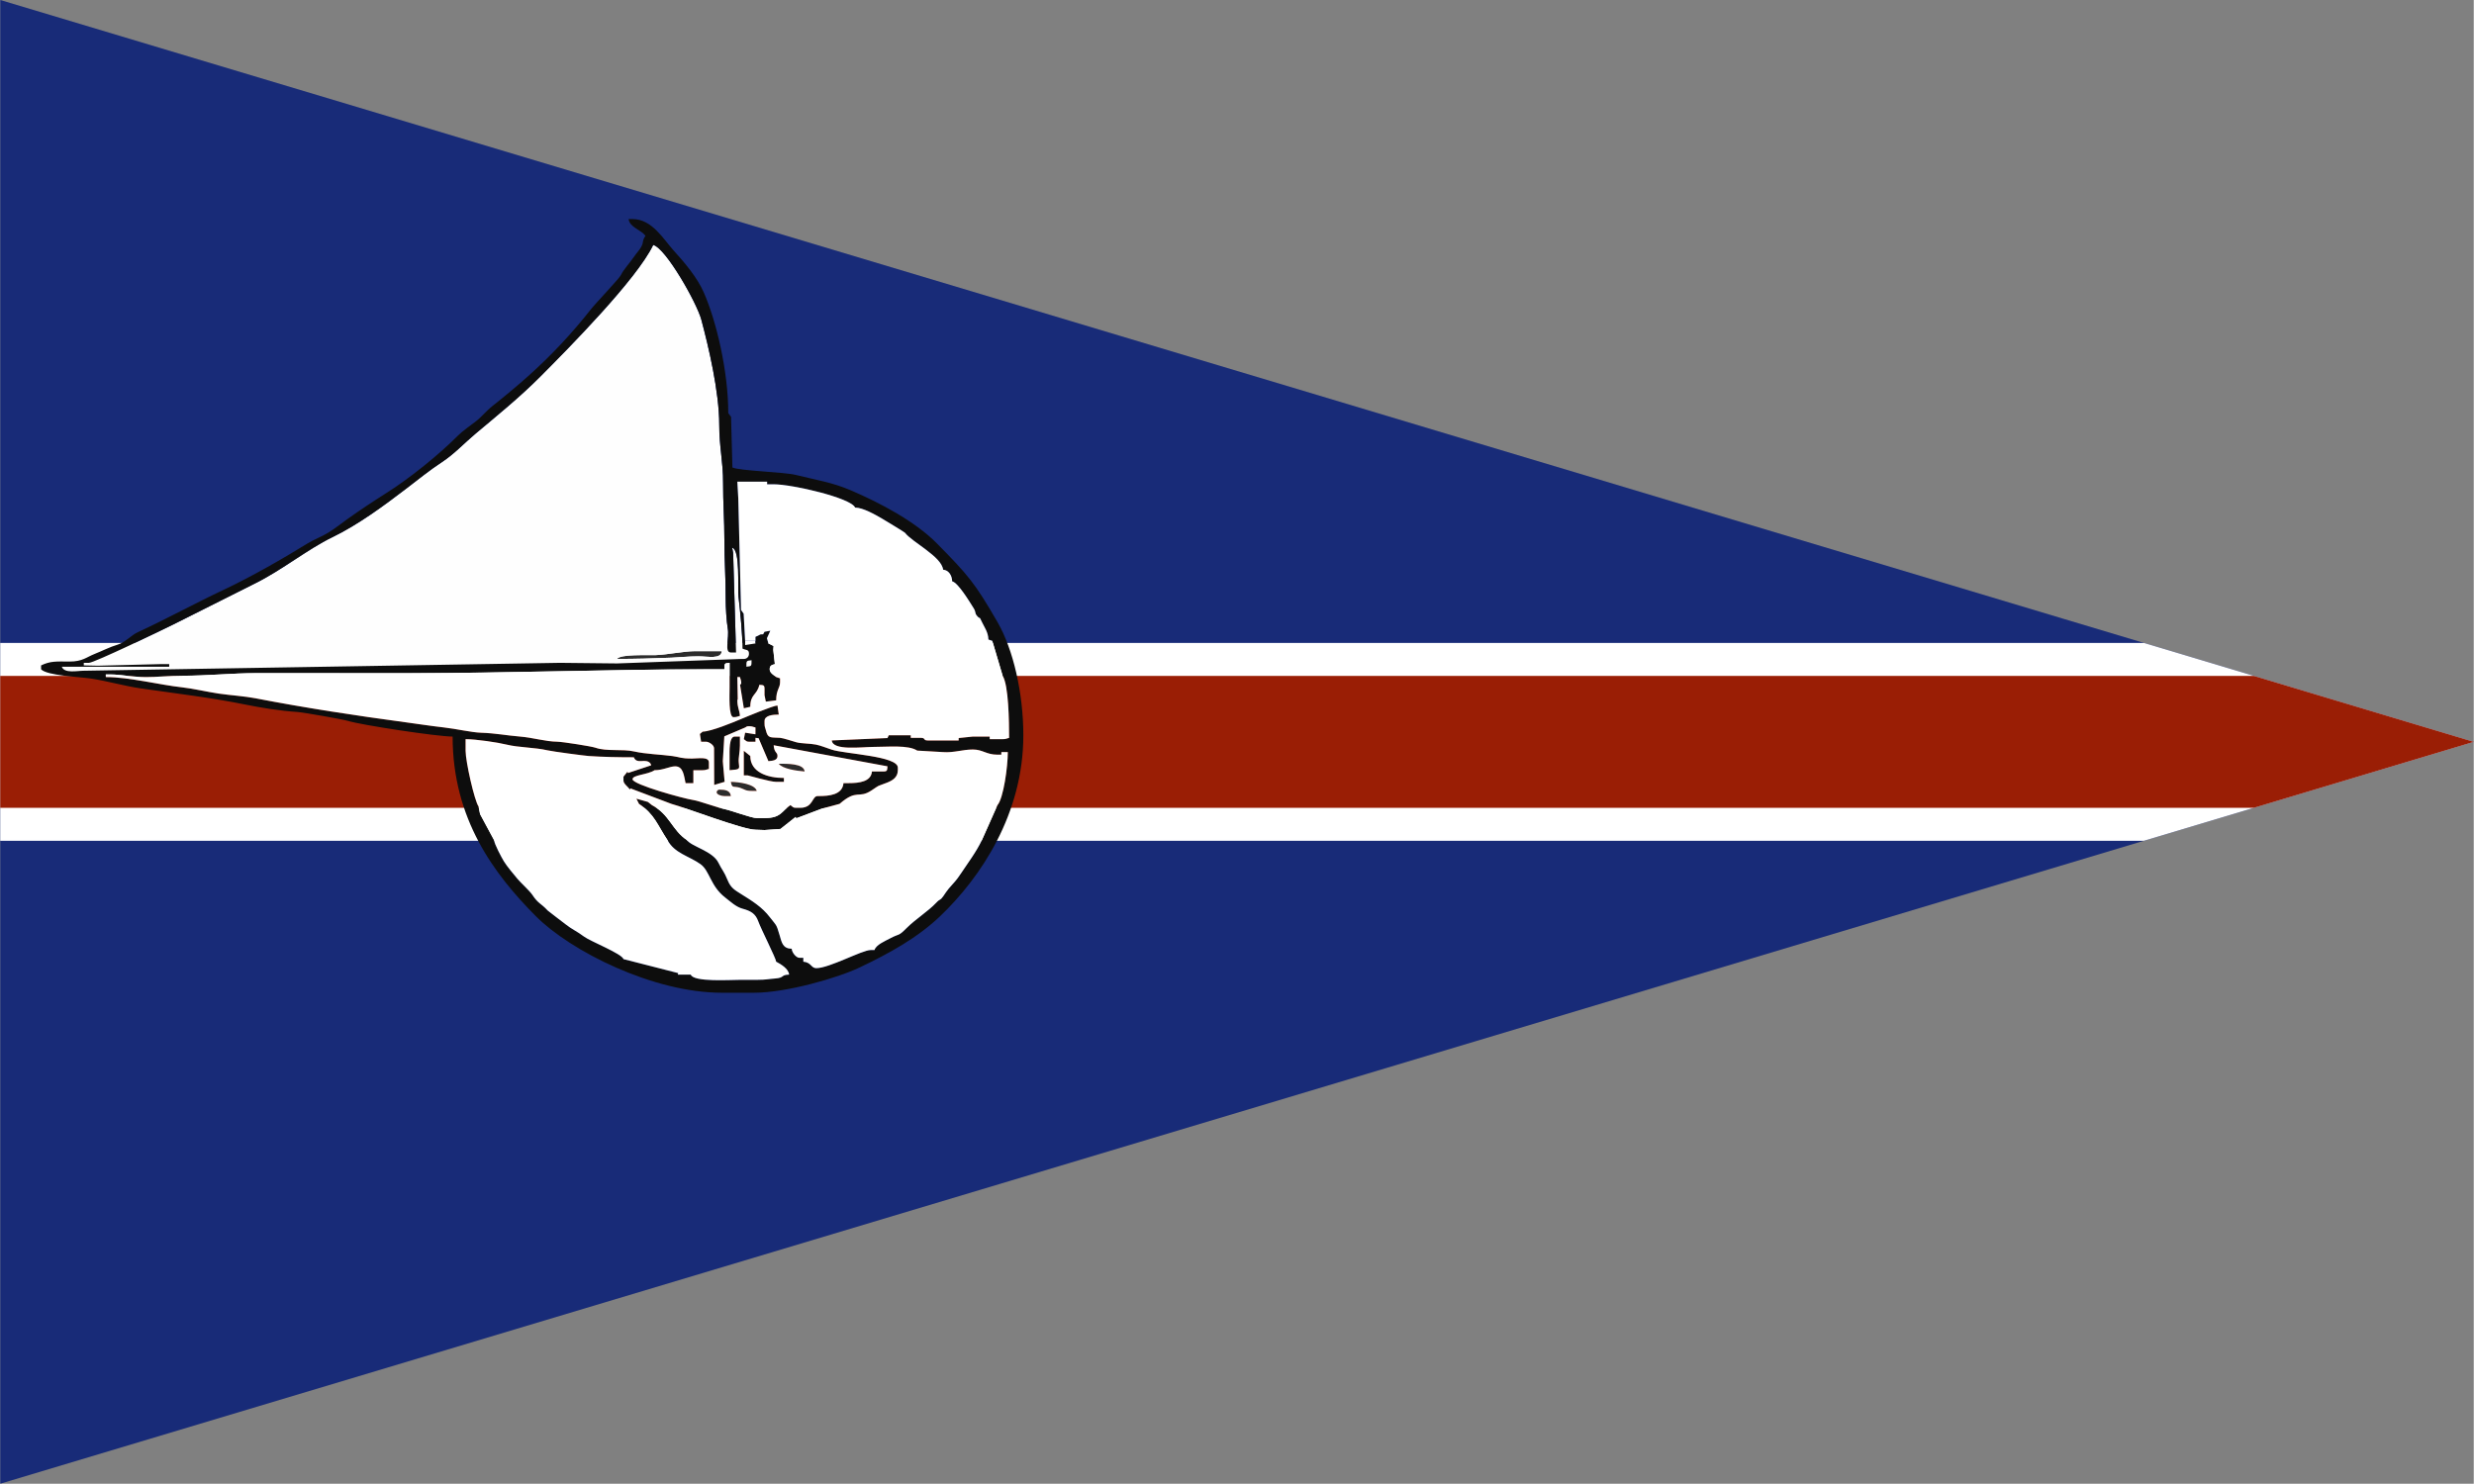 <?xml version="1.0" encoding="UTF-8"?>
<!DOCTYPE svg PUBLIC "-//W3C//DTD SVG 1.1//EN" "http://www.w3.org/Graphics/SVG/1.1/DTD/svg11.dtd">
<!-- Creator: CorelDRAW -->
<svg xmlns="http://www.w3.org/2000/svg" xml:space="preserve" width="1772px" height="1063px" style="shape-rendering:geometricPrecision; text-rendering:geometricPrecision; image-rendering:optimizeQuality; fill-rule:evenodd; clip-rule:evenodd"
viewBox="0 0 1398.95 839.368"
 xmlns:xlink="http://www.w3.org/1999/xlink">
 <rect x="0" y="0" width="1398.95" height="839.368" fill="#808080" stroke="none"/>
 <defs>
  <style type="text/css">
   <![CDATA[
    .fil5 {fill:#0D0D0D}
    .fil0 {fill:#182B78}
    .fil3 {fill:#2C2C2C}
    .fil2 {fill:#9A1E05}
    .fil4 {fill:#FEFEFE}
    .fil1 {fill:white}
   ]]>
  </style>
 </defs>
 <g id="Capa_x0020_1">
  <polygon class="fil0" points="0,0 1166.43,349.929 1398.95,419.684 1165.42,489.741 0,839.368 "/>
  <polygon class="fil1" points="1212.42,363.726 1398.95,419.684 1212.42,475.642 0,475.642 0,363.726 "/>
  <polygon class="fil2" points="1274.6,382.379 1398.95,419.684 1274.6,456.989 0,456.989 0,382.379 "/>
  <polygon class="fil1" points="427.127,362.527 421.271,362.527 421.3,364.905 427.127,363.99 "/>
  <path class="fil3" d="M348.81 372.774c10.823,0 20.024,-0.284 30.769,-0.704 4.661,-0.182 9.432,-0.76 15.342,-0.76 5.498,0 12.783,1.788 13.175,-2.928l-15.371 0c-5.797,0 -15.279,1.964 -21.93,2.223 -5.367,0.21 -19.917,-0.654 -21.986,2.168z"/>
  <path class="fil4" d="M348.81 372.774c2.069,-2.822 16.619,-1.959 21.986,-2.168 6.651,-0.259 16.133,-2.223 21.93,-2.223l15.371 0c-0.393,4.715 -7.677,2.928 -13.175,2.928 -5.91,0 -10.681,0.578 -15.342,0.76 -10.746,0.42 -19.946,0.704 -30.769,0.704zm-298.625 2.195l-2.928 0 0 1.464 8.057 0.166 35.127 -0.898 5.123 0 0 1.464 -60.75 0c1.444,3.988 8.888,2.258 12.444,2.276l269.348 -4.472 32.218 0.343 70.251 -2.539 1.463 0c1.714,0 2.928,-1.214 2.928,-2.928 0,-2.608 -1.608,-1.944 -3.659,-2.928 0,-7.984 -1.267,-20.789 -2.248,-29.225 -0.63,-5.409 1.137,-26.598 -3.608,-27.864l0.55 2.91 1.646 56.376 -2.928 0c-3.904,0 -0.766,-8.171 -1.757,-13.615 -0.708,-3.891 -1.187,-12.272 -1.172,-16.394 0.045,-12.175 -0.741,-21.692 -0.731,-33.669 0.01,-10.714 -0.79,-21.598 -0.74,-32.197 0.058,-12.074 -2.161,-20.083 -2.17,-32.962 -0.013,-18.764 -6.054,-44.179 -10.123,-59.409 -2.507,-9.381 -19.97,-40.375 -27.223,-42.311 -9.351,19.486 -47.721,58.264 -63.855,74.48 -11.598,11.657 -24.288,21.932 -36.963,32.569 -6.11,5.128 -11.653,11.189 -18.629,15.771 -6.918,4.543 -13.518,9.907 -20.153,14.98 -12.662,9.68 -27.25,20.471 -41.943,27.589 -13.918,6.742 -28.056,18.347 -43.498,26.035 -15.785,7.859 -30.073,15.191 -46.289,23.243 -5.515,2.737 -44.797,21.743 -47.789,21.743z"/>
  <path class="fil1" d="M422.003 377.166c3.161,-0.263 2.856,-0.413 2.928,-3.66 -3.094,0.257 -2.928,0.412 -2.928,3.66z"/>
  <path class="fil5" d="M422.003 377.166c0,-3.247 -0.167,-3.402 2.928,-3.66 -0.072,3.246 0.233,3.397 -2.928,3.66zm-371.818 -2.196c2.992,0 42.274,-19.006 47.789,-21.743 16.217,-8.052 30.505,-15.384 46.289,-23.243 15.442,-7.689 29.58,-19.293 43.498,-26.035 14.694,-7.118 29.281,-17.909 41.943,-27.589 6.635,-5.073 13.235,-10.437 20.153,-14.98 6.976,-4.582 12.52,-10.643 18.629,-15.771 12.675,-10.638 25.365,-20.912 36.963,-32.569 16.134,-16.216 54.504,-54.994 63.855,-74.48 7.253,1.936 24.716,32.929 27.223,42.311 4.069,15.23 10.11,40.645 10.123,59.409 0.009,12.879 2.228,20.888 2.17,32.962 -0.05,10.599 0.75,21.483 0.74,32.197 -0.01,11.977 0.776,21.494 0.731,33.669 -0.015,4.122 0.464,12.503 1.172,16.394 0.991,5.444 -2.147,13.615 1.757,13.615l2.928 0 -1.646 -56.376 -0.55 -2.91c4.745,1.267 2.979,22.455 3.608,27.864 0.98,8.436 2.248,21.241 2.248,29.225 2.051,0.985 3.659,0.321 3.659,2.928 0,1.713 -1.213,2.928 -2.928,2.928l-1.463 0 -70.251 2.539 -32.218 -0.343 -269.348 4.472c-3.556,-0.018 -11,1.712 -12.444,-2.276l60.75 0 0 -1.464 -5.123 0 -35.127 0.898 -8.057 -0.166 0 -1.464 2.928 0zm510.883 -12.442l5.856 19.762c3.396,5.352 3.659,25.844 3.659,35.132 -1.641,0.382 -1.682,0.732 -3.659,0.732l-7.32 0 0 -1.463 -9.515 0 -8.038 0.836 -0.013 1.36 -17.566 0c-2.542,0 -1.116,-1.464 -3.659,-1.464l-5.856 0 0 -1.463 -12.443 0 -0.727 1.577 -31.476 1.35c0.495,5.952 16.962,3.66 23.421,3.66 8.582,0 19.771,-1.229 24.894,2.079l14.63 0.849c6.189,0.439 10.93,-1.464 16.834,-1.464 5.607,0 7.58,2.928 13.906,2.928l2.196 0 0 -1.464 3.66 0c0,8.217 -2.421,26.058 -5.856,30.009l-8.783 19.762c-3.349,6.98 -7.678,12.538 -11.859,18.881 -2.88,4.37 -3.731,4.846 -6.864,8.507 -1.243,1.454 -2.002,2.748 -3.063,4.257 -2.057,2.927 -1.516,1.093 -4.156,3.896 -4.454,4.73 -11.719,9.277 -16.577,14.163 -5.061,5.091 -3.827,2.914 -9.443,5.928 -2.598,1.394 -7.995,3.612 -8.788,6.583l-2.196 0c-4.785,0 -23.392,10.247 -30.741,10.247 -2.974,0 -2.801,-3.284 -7.319,-3.66l0 -2.195 -2.196 0c-1.803,0 -4.201,-2.841 -4.391,-5.124 -5.071,-0.113 -5.605,-3.434 -6.862,-7.776 -1.917,-6.617 -1.931,-5.39 -5.4,-9.97 -4.472,-5.903 -10.165,-9.338 -16.63,-13.38 -3.367,-2.105 -5.542,-3.366 -7.22,-7.418 -2.408,-5.812 -3.09,-5.57 -5.296,-10.074 -3.285,-6.703 -15.105,-9.079 -17.878,-12.864 -8.422,-5.64 -9.707,-14.442 -19.762,-19.762l-2.305 -1.827 -6.487 -1.827 1.473 2.922c8.881,5.946 10.47,12.082 16.102,20.494 3.946,7.456 12.068,8.964 18.619,13.587 5.332,3.76 5.572,12.382 14.022,18.915 2.946,2.278 6.078,5.301 9.794,6.308 4.636,1.256 7.343,2.752 8.92,7.182 1.447,4.066 10.089,21.098 10.127,22.809 2.491,1.318 7.039,3.941 7.319,7.319 -5.065,0.113 -2.176,1.785 -8.042,2.205 -3.609,0.257 -5.067,0.723 -9.524,0.723l-9.515 0c-6.146,0 -26.968,1.43 -28.545,-2.928l-7.319 0 0.215 -0.86 -30.957 -7.924c-0.811,-3.04 -18.805,-10.07 -22.359,-12.772 -3.824,-2.909 -6.834,-4.071 -10.53,-7.036 -1.142,-0.917 -9.553,-7.248 -9.921,-7.645 -4.073,-4.386 -5.307,-3.755 -8.699,-8.867 -1.544,-2.325 -6.541,-6.814 -8.458,-9.108 -2.045,-2.446 -6.056,-7.207 -7.67,-9.897 -1.304,-2.174 -5.36,-9.665 -5.555,-12.011l-7.889 -14.662 -0.894 -4.368c-2.347,-3.379 -7.319,-25.396 -7.319,-31.473l0 -6.588c5.873,0 18.068,1.807 23.261,3.089 6.757,1.67 15.801,1.542 23.116,3.233 3,0.694 20.971,3.052 23.148,3.202 8.36,0.575 17.323,0.723 25.626,0.723 1.791,4.438 6.85,0.023 9.515,3.66l0.295 0.89 -13.183 4.368 -0.187 -0.811 -2.296 2.873 0 2.196c0,1.862 2.488,3.373 3.66,5.123l0.267 -0.696 23.155 8.747c8.11,2.166 40.504,14.639 47.575,14.639l5.144 0.187 8.997 -0.622 8.603 -6.814 0.27 0.811 14.43 -5.454 10.13 -2.747c9.98,-8.674 10.522,-2.631 18.034,-7.583 5.363,-3.535 2.121,-1.813 8.773,-4.402 3.132,-1.218 6.129,-3.053 6.129,-7.044l0 -1.464c0,-6.592 -29.797,-7.671 -37.413,-10.163 -3.099,-1.014 -6.064,-2.281 -8.861,-2.849 -3.338,-0.678 -8.356,-0.553 -11.116,-1.328 -2.227,-0.626 -7.459,-2.393 -9.199,-2.51 -5.42,-0.365 -6.915,0.569 -8.067,-4.376 -0.382,-1.641 -0.732,-1.683 -0.732,-3.66l0 -1.464c0,-3.224 4.703,-3.66 8.051,-3.66l-0.732 -5.123c-2.308,0 -17.429,6.319 -20.809,7.736 -4.372,1.833 -16.49,6.902 -21.496,7.048l-1.575 1.311 0.697 4.398 2.928 0c1.36,0 4.392,1.81 4.392,3.66l0.076 20.776 5.895 -1.759 -0.847 -9.503 -0.173 -2.208 0.851 -14.01 11.764 -5.007c0.893,-0.502 0.783,-0.732 2.195,-0.732 1.977,0 2.018,0.35 3.661,0.732l-0.03 3.842 -5.826 -0.915 -0.732 3.66c1.322,0.885 1.287,1.464 2.928,1.464l3.661 0 0 -2.196 1.766 0.199 5.552 12.977c2.391,-0.2 5.124,-0.428 5.124,-2.928 0,-2.302 -1.84,-1.58 -2.157,-6.063l64.371 11.918c-0.173,2.066 0.017,2.928 -2.196,2.928l-6.587 0c-0.479,5.764 -7.126,6.587 -13.174,6.587l-2.928 0c-0.559,6.715 -8.309,7.319 -13.907,7.319l-0.731 0c-3.167,0 -2.511,6.587 -9.515,6.587l-2.928 0c-1.641,0 -1.607,-0.579 -2.928,-1.463 -5.055,3.385 -5.141,7.319 -14.639,7.319l-4.392 0c-2.939,0 -14.018,-4.16 -17.724,-4.966 -5.487,-1.193 -14.858,-4.743 -18.191,-5.23 -5.162,-0.753 -34.35,-8.739 -34.35,-11.761 0,-2.537 8.538,-2.509 12.442,-5.123 4.924,0 8.583,-2.196 11.711,-2.196 4.676,0 4.934,5.56 5.856,9.515l4.391 0 0 -7.318 5.124 0c1.977,0 2.018,-0.35 3.66,-0.733l0 -3.659c0,-3.392 -5.842,-2.205 -9.516,-2.196 -6.548,0.016 -6.723,-0.814 -11.04,-1.402 -6.492,-0.884 -15.478,-1.152 -21.576,-2.578 -6.796,-1.589 -15.621,0.111 -22.006,-2.146 -2.3,-0.813 -18.665,-3.357 -21.487,-3.399 -7.031,-0.105 -13.724,-2.307 -21.235,-2.917 -7.611,-0.618 -13.687,-1.896 -21.985,-2.169 -5.561,-0.183 -13.907,-2.199 -21.146,-3.007 -6.962,-0.778 -14.558,-1.966 -21.931,-2.956 -27.891,-3.742 -56.802,-8.165 -83.934,-13.412 -7.116,-1.376 -14.099,-1.711 -21.387,-2.765 -5.873,-0.85 -14.578,-2.878 -20.628,-3.526 -12.692,-1.36 -29.936,-5.834 -43.205,-5.834l0 -1.464 2.928 0c5.187,0 11.817,1.434 19.77,1.473 6.151,0.028 13.117,-0.741 20.486,-0.741 14.39,0 28.455,-1.472 41.702,-1.482 28.794,-0.02 57.591,0.019 86.385,0.019 56.281,0 116.121,-2.196 167.611,-2.196l10.979 0c0.073,-3.246 -0.232,-3.396 2.928,-3.66l0 13.906c0,4.166 -0.631,16.835 2.196,16.835 1.977,0 2.018,-0.35 3.66,-0.732 -0.296,-3.549 -1.464,-4.589 -1.464,-8.783l0.22 -0.733 -0.22 -12.442 1.464 0c0.382,1.641 0.732,1.682 0.732,3.66l-0.662 0.82 2.136 13.184 3.649 -0.829c0,-7.288 3.72,-6.418 5.124,-12.442 2.067,0.172 2.928,-0.018 2.928,2.195l0 3.66 0.732 3.66 5.855 -0.731c0,-6.102 2.195,-6.827 2.195,-10.248l0 -2.195 -2.195 -0.732c-1.267,-1.101 -3.66,-2.302 -3.66,-4.392 0,-2.223 1.27,-2.485 2.928,-2.928l-0.898 -8.03 0.167 -2.217 -2.928 -1.464 -0.832 -2.914 1.922 -4.273 -3.286 0.601 -0.795 1.425 -1.401 0.039 -2.943 1.422 0.016 2.237 0 1.463 -5.827 0.915 -0.029 -2.378 -0.826 -15.369 -1.475 -2.11 -1.561 -63.051 -0.529 -9.497 16.835 0 0 1.464 3.66 0c10.634,0 43.929,7.769 46.111,13.174 4.479,0 11.595,4.127 15.075,6.151 1.447,0.84 12.85,7.735 13.126,8.1 4.026,5.324 20.757,13.447 21.57,20.882 3.135,0.261 5.048,3.242 5.124,6.587 3.397,0.792 9.869,11.625 12.04,15.04 1.666,2.62 0.485,2.679 2.051,4.536 2.085,2.474 0.785,-0.782 2.872,3.717 1.238,2.668 3.439,5.531 3.531,9.643l2.195 0.732zm-537.965 13.906l0 2.195c3.451,3.637 21.418,4.212 28.401,5.269 8.854,1.34 19.005,4.248 28.109,5.559 19.866,2.861 39.795,5.21 58.952,9.116 8.568,1.748 19.901,3.591 29.471,4.198 3.139,0.2 25.79,4.157 28.621,5.048 7.226,2.277 50.454,8.869 59.2,8.869 0,46.688 23.522,77.891 47.02,101.561 19.576,19.72 66.213,43.36 105.221,43.36l18.298 0c18.018,0 46.943,-8.253 59.635,-14.289 17.096,-8.13 32.79,-16.838 45.595,-29.061 22.99,-21.946 47.009,-57.824 47.009,-102.303 0,-23.912 -5.752,-48.612 -14.495,-63.822 -12.942,-22.517 -16.949,-27.014 -34.363,-44.684 -12.068,-12.246 -31.611,-22.77 -48.903,-30.145 -10.487,-4.472 -19.09,-5.683 -30.9,-8.624 -6.742,-1.679 -31.639,-2.301 -35.873,-4.207l-0.776 -28.659 -1.57 -2.108c0,-23.525 -6.643,-51.804 -13.803,-68.173 -3.8,-8.687 -11.03,-17.165 -17.127,-23.861 -5.614,-6.167 -12.118,-17.755 -23.233,-17.755l-2.196 0c0.517,4.722 7.243,6.121 9.516,9.515 -2.181,3.257 -0.746,3.321 -2.455,6.329 -1.16,2.043 -2.361,3.09 -3.708,5.074 -2.364,3.482 -6.496,8.019 -7.64,10.658 -0.825,1.905 -14.246,15.936 -17.076,19.521 -10.944,13.868 -22.29,25.965 -35.439,37.754 -5.742,5.147 -13.966,12.024 -19.913,16.683 -3.889,3.046 -6.105,6.117 -9.515,8.783 -3.022,2.362 -7.698,5.561 -10.208,8.092 -10.765,10.856 -27.405,24.3 -40.588,32.604 -7.234,4.556 -14.986,9.709 -21.938,14.658 -3.923,2.792 -6.397,4.909 -10.693,7.605 -3.868,2.427 -8.212,3.925 -12.014,6.284 -13.834,8.582 -32.161,19.039 -47.119,26.074 -16.322,7.676 -32.271,16.442 -48.997,24.195 -3.468,1.608 -7.077,5.756 -11.318,6.982 -4.243,1.225 -8.644,3.537 -13.032,5.266 -4.415,1.737 -6.835,4.299 -14.047,4.251 -7.629,-0.051 -10.844,-0.339 -16.11,2.188z"/>
  <path class="fil5" d="M412.487 435.72c6.152,-0.513 5.607,-0.441 5.187,-4.432 -0.266,-2.535 0.669,-5.684 0.669,-9.476l0 -5.123 -2.928 0c-3.304,0 -2.928,8.284 -2.928,11.71l0 7.32z"/>
  <path class="fil3" d="M440.301 432.059c2.124,2.899 9.955,4.002 14.639,4.392 -0.378,-4.534 -9.696,-4.392 -14.639,-4.392z"/>
  <path class="fil5" d="M420.539 438.647l2.196 0c0.266,0 12.74,3.66 16.102,3.66l4.392 0 0 -2.196c-9.228,0 -19.03,-3.182 -19.03,-12.442l-3.66 -2.928 0 13.906z"/>
  <path class="fil3" d="M427.858 447.43c-1.03,-3.857 -9.947,-5.019 -14.638,-5.123 0.696,4.074 1.593,2.104 5.369,3.413 2.551,0.883 2.881,1.71 6.341,1.71l2.928 0z"/>
  <path class="fil3" d="M406.632 446.698c-0.651,0 -1.463,0.813 -1.463,1.464 0,1.377 2.699,2.195 4.391,2.195l3.661 0c-0.348,-3.17 -3.129,-3.66 -6.588,-3.66z"/>
  <path class="fil1" d="M405.171 448.157c0,-0.647 0.81,-1.461 1.46,-1.461 3.465,0 6.239,0.491 6.588,3.663l-3.662 0c-1.692,0 -4.387,-0.816 -4.387,-2.202zm-16.836 27.085c2.771,3.785 14.591,6.162 17.876,12.863 2.207,4.503 2.889,4.267 5.295,10.074 1.682,4.052 3.858,5.31 7.227,7.42 6.461,4.043 12.152,7.474 16.625,13.38 3.472,4.58 3.484,3.352 5.396,9.969 1.262,4.34 1.797,7.665 6.869,7.781 0.187,2.279 2.587,5.122 4.388,5.122l2.194 0 0 2.194c4.525,0.375 4.349,3.66 7.323,3.66 7.348,0 25.953,-10.247 30.739,-10.247l2.195 0c0.796,-2.973 6.188,-5.186 8.786,-6.583 5.618,-3.012 4.384,-0.836 9.444,-5.929 4.86,-4.886 12.125,-9.433 16.578,-14.162 2.637,-2.799 2.1,-0.966 4.153,-3.896 1.066,-1.513 1.822,-2.801 3.066,-4.257 3.131,-3.661 3.985,-4.136 6.864,-8.509 4.182,-6.337 8.516,-11.901 11.858,-18.88l8.782 -19.759c3.437,-3.952 5.857,-21.792 5.857,-30.009l-3.662 0 0 1.463 -2.195 0c-6.327,0 -8.298,-2.928 -13.904,-2.928 -5.906,0 -10.646,1.903 -16.835,1.465l-14.629 -0.849c-5.126,-3.31 -16.314,-2.081 -24.895,-2.081 -6.462,0 -22.924,2.289 -23.418,-3.659l31.474 -1.353 0.731 -1.575 12.438 0 0 1.462 5.856 0c2.541,0 1.115,1.466 3.661,1.466l17.564 0 0.017 -1.362 8.036 -0.836 9.516 0 0 1.465 7.316 0c1.982,0 2.022,-0.353 3.661,-0.734 0,-9.285 -0.262,-29.78 -3.661,-35.129l-5.852 -19.763 -2.196 -0.734c-0.089,-4.112 -2.289,-6.975 -3.532,-9.642 -2.083,-4.498 -0.783,-1.239 -2.871,-3.715 -1.566,-1.861 -0.384,-1.919 -2.051,-4.536 -2.168,-3.417 -8.646,-14.253 -12.041,-15.04 -0.075,-3.35 -1.987,-6.328 -5.123,-6.588 -0.814,-7.435 -17.544,-15.563 -21.569,-20.883 -0.273,-0.365 -11.679,-7.26 -13.125,-8.101 -3.48,-2.023 -10.599,-6.149 -15.08,-6.149 -2.18,-5.41 -35.471,-13.174 -46.105,-13.174l-3.662 0 0 -1.465 -16.838 0 0.533 9.498 1.559 63.052 1.475 2.11 0.826 15.367 5.855 0 -0.02 -2.24 2.949 -1.418 1.403 -0.044 0.793 -1.422 3.285 -0.602 -1.923 4.274 0.834 2.914 2.93 1.463 -0.171 2.22 0.902 8.026c-1.659,0.447 -2.928,0.708 -2.928,2.928 0,2.094 2.388,3.296 3.655,4.395l2.199 0.732 0 2.195c0,3.422 -2.199,4.145 -2.199,10.248l-5.849 0.731 -0.735 -3.658 0 -3.661c0,-2.214 -0.861,-2.025 -2.928,-2.194 -1.404,6.022 -5.122,5.152 -5.122,12.437l-3.651 0.83 -2.137 -13.181 0.664 -0.82c0,-1.981 -0.348,-2.02 -0.737,-3.661l-1.462 0 0.226 12.444 -0.226 0.731c0,4.189 1.171,5.233 1.462,8.782 -1.639,0.38 -1.68,0.731 -3.654,0.731 -2.828,0 -2.198,-12.667 -2.198,-16.83l0 -13.91c-3.162,0.266 -2.854,0.416 -2.929,3.657l-10.975 0c-51.492,0 -111.335,2.2 -167.611,2.2 -28.8,0 -57.595,-0.036 -86.386,-0.019 -13.247,0.008 -27.314,1.483 -41.703,1.483 -7.368,0 -14.336,0.768 -20.487,0.743 -7.953,-0.045 -14.583,-1.475 -19.77,-1.475l-2.925 0 0 1.463c13.264,0 30.512,4.469 43.2,5.832 6.051,0.648 14.758,2.676 20.631,3.524 7.29,1.059 14.276,1.395 21.386,2.77 27.137,5.243 56.041,9.67 83.933,13.412 7.374,0.989 14.97,2.178 21.935,2.955 7.235,0.807 15.584,2.827 21.143,3.008 8.297,0.274 14.377,1.549 21.989,2.167 7.51,0.611 14.203,2.812 21.233,2.917 2.823,0.044 19.185,2.59 21.487,3.401 6.384,2.254 15.207,0.555 22.011,2.143 6.093,1.429 15.08,1.695 21.568,2.582 4.321,0.583 4.493,1.416 11.046,1.397 3.674,-0.004 9.514,-1.191 9.514,2.201l0 3.654c-1.642,0.384 -1.683,0.734 -3.662,0.734l-5.122 0 0 7.319 -4.391 0c-0.919,-3.955 -1.183,-9.515 -5.858,-9.515 -3.126,0 -6.782,2.195 -11.709,2.195 -3.902,2.617 -12.441,2.589 -12.441,5.125 0,3.022 29.184,11.012 34.349,11.763 3.333,0.485 12.701,4.035 18.191,5.227 3.705,0.806 14.782,4.967 17.724,4.967l4.393 0c9.498,0 9.584,-3.936 14.639,-7.317 1.32,0.887 1.28,1.461 2.927,1.461l2.927 0c7.001,0 6.348,-6.586 9.514,-6.586l0.733 0c5.597,0 13.351,-0.609 13.905,-7.321l2.925 0c6.052,0 12.697,-0.822 13.179,-6.589l6.592 0c2.21,0 2.02,-0.856 2.192,-2.926l-64.372 -11.917c0.319,4.484 2.159,3.761 2.159,6.067 0,2.5 -2.734,2.728 -5.124,2.921l-5.552 -12.972 -1.768 -0.201 0 2.199 -3.661 0c-1.64,0 -1.603,-0.584 -2.928,-1.465l0.733 -3.662 5.822 0.915 0.033 -3.842c-1.64,-0.38 -1.681,-0.731 -3.661,-0.731 -1.409,0 -1.305,0.228 -2.194,0.731l-11.761 5.009 -0.854 14.008 0.173 2.21 0.849 9.5 -5.896 1.764 -0.075 -20.781c0,-1.848 -3.038,-3.656 -4.393,-3.656l-2.928 0 -0.697 -4.402 1.575 -1.311c5.004,-0.144 17.123,-5.214 21.497,-7.044 3.381,-1.421 18.498,-7.742 20.81,-7.742l0.733 5.128c-3.356,0 -8.052,0.432 -8.052,3.659l0 1.464c0,1.978 0.347,2.014 0.735,3.658 1.148,4.946 2.648,4.014 8.064,4.376 1.741,0.118 6.97,1.884 9.197,2.514 2.763,0.771 7.78,0.649 11.118,1.324 2.798,0.568 5.762,1.835 8.857,2.849 7.62,2.493 37.418,3.574 37.418,10.161l0 1.465c0,3.994 -2.998,5.829 -6.131,7.047 -6.652,2.589 -3.409,0.869 -8.772,4.397 -7.511,4.954 -8.054,-1.088 -18.035,7.588l-10.127 2.749 -14.431 5.45 -0.27 -0.809 -8.603 6.81 -8.999 0.618 -5.144 -0.179c-7.073,0 -39.468,-12.479 -47.575,-14.64l-23.154 -8.75 -0.269 0.695c-1.171,-1.746 -3.658,-3.255 -3.658,-5.121l0 -2.199 2.296 -2.865 0.186 0.809 13.182 -4.369 -0.295 -0.889c-2.663,-3.634 -7.722,0.778 -9.511,-3.658 -8.308,0 -17.264,-0.15 -25.631,-0.726 -2.174,-0.148 -20.146,-2.506 -23.147,-3.202 -7.314,-1.691 -16.358,-1.565 -23.117,-3.232 -5.188,-1.283 -17.384,-3.089 -23.257,-3.089l0 6.589c0,6.074 4.971,28.091 7.316,31.472l0.896 4.364 7.886 14.664c0.2,2.347 4.25,9.839 5.555,12.009 1.616,2.694 5.627,7.455 7.673,9.902 1.919,2.295 6.915,6.783 8.455,9.104 3.388,5.11 4.629,4.482 8.698,8.869 0.372,0.397 8.784,6.727 9.923,7.646 3.7,2.96 6.71,4.123 10.529,7.031 3.555,2.708 21.552,9.735 22.363,12.78l30.962 7.917 -0.222 0.862 7.321 0c1.576,4.361 22.395,2.927 28.545,2.927l9.515 0c4.457,0 5.912,-0.464 9.523,-0.723 5.864,-0.422 2.977,-2.093 8.044,-2.204 -0.284,-3.374 -4.831,-6 -7.323,-7.317 -0.038,-1.71 -8.679,-18.743 -10.122,-22.811 -1.581,-4.43 -4.288,-5.923 -8.927,-7.187 -3.715,-1 -6.843,-4.026 -9.79,-6.3 -8.452,-6.537 -8.69,-15.155 -14.022,-18.921 -6.553,-4.622 -14.673,-6.126 -18.618,-13.584 -5.634,-8.411 -7.222,-14.548 -16.104,-20.492l-1.474 -2.918 6.492 1.823 2.304 1.828c10.049,5.318 11.338,14.123 19.761,19.759zm24.884 -32.936c4.691,0.107 13.611,1.267 14.639,5.125l-2.927 0c-3.462,0 -3.792,-0.831 -6.346,-1.712 -3.774,-1.304 -4.669,0.659 -5.366,-3.413zm7.318 -17.563l3.662 2.929c0,9.258 9.796,12.44 19.029,12.44l0 2.194 -4.394 0c-3.358,0 -15.833,-3.66 -16.104,-3.66l-2.194 0 0 -13.904zm19.765 7.317c4.938,0 14.259,-0.146 14.637,4.388 -4.685,-0.389 -12.516,-1.49 -14.637,-4.388zm-27.816 3.658l0 -7.316c0,-3.43 -0.379,-11.714 2.928,-11.714l2.924 0 0 5.124c0,3.794 -0.93,6.94 -0.664,9.476 0.419,3.991 0.963,3.92 -5.188,4.43z"/>
 </g>
</svg>
